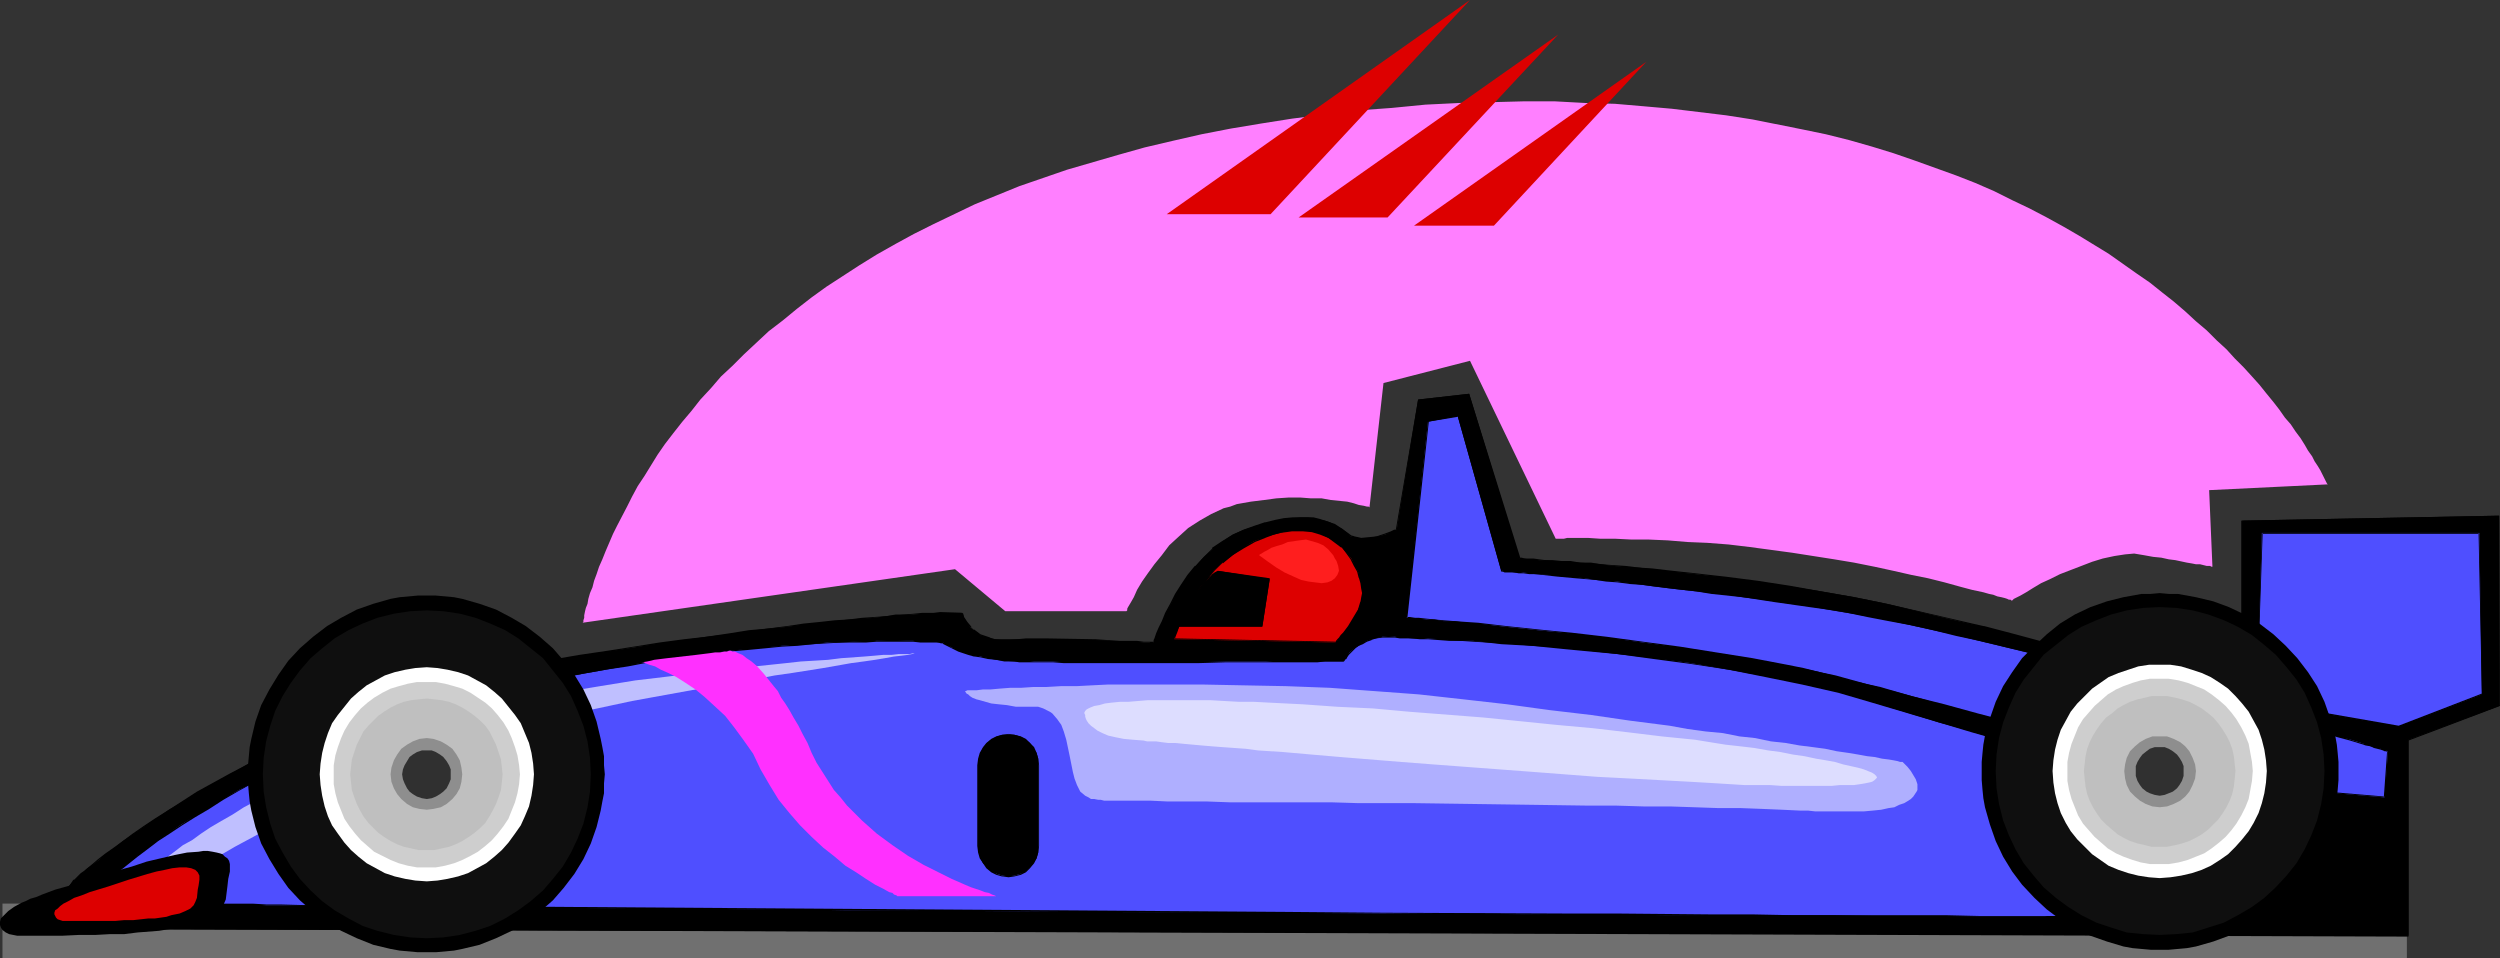 <?xml version="1.0" encoding="UTF-8" standalone="no"?>
<svg
   version="1.0"
   width="129.724mm"
   height="49.71mm"
   id="svg40"
   sodipodi:docname="Race Car 07.wmf"
   xmlns:inkscape="http://www.inkscape.org/namespaces/inkscape"
   xmlns:sodipodi="http://sodipodi.sourceforge.net/DTD/sodipodi-0.dtd"
   xmlns="http://www.w3.org/2000/svg"
   xmlns:svg="http://www.w3.org/2000/svg">
  <rect width="100%" height="100%" fill="#333333" stroke="none"/>
  <sodipodi:namedview
     id="namedview40"
     pagecolor="#ffffff"
     bordercolor="#000000"
     borderopacity="0.25"
     inkscape:showpageshadow="2"
     inkscape:pageopacity="0.0"
     inkscape:pagecheckerboard="0"
     inkscape:deskcolor="#d1d1d1"
     inkscape:document-units="mm" />
  <defs
     id="defs1">
    <pattern
       id="WMFhbasepattern"
       patternUnits="userSpaceOnUse"
       width="6"
       height="6"
       x="0"
       y="0" />
  </defs>
  <path
     style="fill:#707070;fill-opacity:1;fill-rule:evenodd;stroke:none"
     d="M 0.485,187.881 H 472.033 V 177.219 H 0.485 Z"
     id="path1" />
  <path
     style="fill:#000000;fill-opacity:1;fill-rule:evenodd;stroke:none"
     d="m 15.514,171.726 v 0 l 0.323,-0.323 0.646,-0.485 0.646,-0.646 0.97,-0.646 1.293,-0.969 1.293,-1.131 1.616,-1.131 1.778,-1.454 1.939,-1.292 2.101,-1.454 2.424,-1.615 2.586,-1.777 2.747,-1.615 2.909,-1.777 3.07,-1.777 3.232,-1.777 3.394,-1.939 3.717,-1.777 3.717,-1.777 4.04,-1.939 4.04,-1.777 4.363,-1.777 4.363,-1.615 4.686,-1.615 4.686,-1.615 4.848,-1.615 5.01,-1.292 5.171,-1.292 5.333,-1.292 5.494,-0.969 5.656,-0.969 5.494,-0.808 5.171,-0.808 5.01,-0.808 4.848,-0.646 4.363,-0.646 4.363,-0.485 4.04,-0.646 3.717,-0.485 3.717,-0.323 3.232,-0.485 3.232,-0.323 2.909,-0.323 2.747,-0.323 2.586,-0.162 2.424,-0.162 2.262,-0.323 1.939,-0.162 1.778,-0.162 h 1.778 l 1.616,-0.162 h 1.293 l 1.131,-0.162 h 1.131 4.202 v 0 l 0.162,0.323 0.162,0.162 0.162,0.485 0.485,0.808 0.808,1.131 0.646,0.485 0.646,0.485 0.646,0.485 0.808,0.323 0.97,0.323 1.131,0.162 1.293,0.162 h 1.293 l 1.616,-0.162 h 1.778 4.202 l 9.534,0.162 2.262,0.162 h 2.101 l 1.939,0.162 h 1.778 l 1.293,0.162 h 1.131 0.323 0.485 v 0 l 0.162,-0.162 v -0.323 l 0.162,-0.323 0.323,-0.808 0.485,-1.131 0.646,-1.454 0.646,-1.615 0.97,-1.777 0.97,-1.777 1.131,-1.939 1.293,-1.777 1.454,-1.939 1.616,-1.777 1.778,-1.615 1.939,-1.454 1.939,-1.292 2.262,-0.969 2.101,-0.646 2.101,-0.646 1.939,-0.485 1.616,-0.323 1.778,-0.162 1.454,-0.162 h 1.454 l 1.131,0.162 1.293,0.323 0.97,0.162 0.97,0.323 0.808,0.485 1.616,0.808 1.131,0.969 0.485,0.485 0.646,0.162 0.808,0.162 h 0.646 1.616 l 1.616,-0.323 1.454,-0.323 1.131,-0.485 0.485,-0.162 0.323,-0.162 h 0.162 l 0.162,-0.162 4.202,-25.525 10.019,-1.131 9.858,32.31 h 0.162 0.323 0.485 l 0.808,0.162 h 0.97 l 1.131,0.162 h 1.293 l 1.454,0.162 h 1.616 l 1.778,0.162 1.939,0.162 2.101,0.162 2.101,0.162 2.262,0.323 2.424,0.162 2.586,0.162 2.586,0.323 2.747,0.323 5.818,0.646 5.818,0.646 6.302,0.808 6.302,0.969 6.302,0.969 6.464,1.131 6.302,1.292 12.605,3.069 6.302,1.454 6.141,1.615 5.979,1.615 5.818,1.615 5.494,1.454 2.586,0.808 2.586,0.646 4.686,1.454 2.262,0.646 2.101,0.646 1.778,0.646 1.939,0.485 1.616,0.485 1.616,0.485 1.293,0.485 1.293,0.323 0.97,0.485 0.97,0.162 0.646,0.162 0.485,0.162 0.323,0.162 h 0.162 v 0 -35.379 l 50.419,-0.969 v 37.318 l -17.776,6.623 v 38.449 L 19.23,182.227 v 0 H 17.776 16.483 l -1.131,-0.323 -0.97,-0.323 -0.97,-0.485 -0.485,-0.646 -0.485,-0.646 -0.162,-0.808 -0.162,-0.808 v -0.969 l 0.162,-0.969 0.485,-0.808 0.323,-0.969 0.646,-0.969 0.808,-0.808 z"
     id="path2" />
  <path
     style="fill:#000000;fill-opacity:1;fill-rule:evenodd;stroke:none"
     d="m 15.514,171.888 0.162,-0.162 v 0 l 0.323,-0.162 0.485,-0.485 0.808,-0.646 0.97,-0.808 1.131,-0.969 1.454,-0.969 1.454,-1.131 1.939,-1.454 1.778,-1.292 2.262,-1.615 2.424,-1.454 2.424,-1.777 2.747,-1.615 2.909,-1.777 3.232,-1.777 3.232,-1.777 3.394,-1.939 3.555,-1.777 3.878,-1.939 3.878,-1.777 4.202,-1.777 4.202,-1.777 4.363,-1.777 4.686,-1.615 4.686,-1.454 4.848,-1.615 5.171,-1.454 h -0.162 l 5.171,-1.292 5.333,-1.131 5.494,-0.969 5.656,-0.969 5.494,-0.808 5.171,-0.969 5.01,-0.646 4.848,-0.646 4.363,-0.646 4.363,-0.485 4.04,-0.646 3.717,-0.485 3.717,-0.485 3.232,-0.323 3.232,-0.323 2.909,-0.323 2.747,-0.323 2.586,-0.162 2.424,-0.323 2.262,-0.162 1.939,-0.162 1.778,-0.162 1.778,-0.162 h 1.616 1.293 l 1.131,-0.162 h 1.131 4.202 v -0.162 0 0.323 l 0.323,0.646 0.485,0.969 0.97,0.969 0.485,0.485 v 0.162 l 0.646,0.485 0.646,0.323 0.97,0.485 0.97,0.323 v 0 l 1.131,0.162 1.293,0.162 h 1.293 l 1.616,-0.162 h 1.778 4.202 l 9.534,0.162 h 2.262 l 2.101,0.162 1.939,0.162 h 1.778 1.293 1.131 l 0.323,0.162 0.646,-0.162 v 0 0 l 0.162,-0.162 v -0.323 0.162 l 0.162,-0.323 0.323,-0.969 0.485,-1.131 0.646,-1.454 0.646,-1.615 0.808,-1.615 1.131,-1.939 1.131,-1.777 1.293,-1.939 1.454,-1.777 v 0 l 1.454,-1.777 1.778,-1.777 v 0.162 l 1.939,-1.454 2.101,-1.292 2.101,-0.969 2.262,-0.646 1.939,-0.646 v 0 l 1.939,-0.485 1.616,-0.323 1.778,-0.162 1.454,-0.162 h 1.454 l 1.131,0.162 1.293,0.323 0.97,0.162 v 0 l 0.808,0.323 0.97,0.485 1.454,0.808 1.131,0.969 0.646,0.323 0.646,0.323 0.808,0.162 h 0.646 1.616 l 1.616,-0.323 v 0 l 1.454,-0.485 1.131,-0.323 0.485,-0.162 0.323,-0.162 v 0 h 0.323 v -0.162 l 4.363,-25.686 -0.162,0.162 10.019,-1.131 h -0.162 l 9.858,32.148 0.323,0.162 h 0.323 0.485 l 0.808,0.162 h 0.97 1.131 l 1.293,0.162 h 1.454 l 1.616,0.162 1.778,0.162 1.939,0.162 2.101,0.162 2.101,0.162 2.262,0.162 2.424,0.323 2.586,0.162 2.586,0.323 2.747,0.323 5.818,0.485 5.818,0.808 6.302,0.808 6.302,0.969 6.302,0.969 6.464,1.131 6.302,1.292 12.605,2.908 6.302,1.615 v 0 l 6.141,1.615 5.979,1.615 5.818,1.615 5.333,1.454 2.747,0.808 2.424,0.646 4.848,1.454 2.101,0.646 2.101,0.646 1.939,0.485 1.939,0.646 1.616,0.485 1.454,0.485 1.454,0.485 1.293,0.323 0.97,0.323 0.808,0.323 0.808,0.162 0.485,0.162 v 0 l 0.323,0.162 v 0 h 0.323 v -35.541 l -0.162,0.162 50.419,-0.969 -0.162,-0.162 0.162,37.318 v -0.162 l -17.938,6.785 v 38.449 l 0.162,-0.162 -453.126,-1.292 v 0.162 -0.162 l -1.454,0.162 -1.293,-0.162 -1.131,-0.162 v 0 l -0.97,-0.485 -0.808,-0.485 v 0 l -0.646,-0.646 h 0.162 l -0.485,-0.646 -0.323,-0.808 v 0.162 -0.808 -0.969 l 0.162,-0.969 v 0.162 l 0.323,-0.969 0.485,-0.969 0.646,-0.808 0.808,-0.969 v 0 l 0.808,-0.808 -0.162,-0.162 -0.808,0.808 h -0.162 l -0.646,0.969 -0.646,0.808 -0.485,0.969 -0.323,0.969 -0.323,0.969 v 0.969 l 0.162,0.808 v 0 l 0.162,0.808 0.485,0.646 v 0 l 0.646,0.808 0.808,0.485 0.97,0.323 h 0.162 l 1.131,0.323 h 1.293 l 1.616,-0.162 v 0 h -0.162 l 453.126,1.454 v -38.61 0.162 l 17.938,-6.785 -0.162,-37.318 -50.581,0.969 v 35.379 l 0.162,-0.162 h -0.162 -0.323 0.162 l -0.485,-0.162 -0.808,-0.323 -0.808,-0.162 -1.131,-0.485 -1.131,-0.323 -1.454,-0.323 -1.454,-0.646 -1.778,-0.485 -1.778,-0.485 -1.939,-0.646 -2.101,-0.646 -2.262,-0.646 -4.686,-1.292 -2.586,-0.808 -2.586,-0.808 -5.494,-1.454 -5.656,-1.615 -5.979,-1.615 -6.141,-1.615 h -0.162 l -6.302,-1.454 -12.605,-2.908 -6.302,-1.292 -6.464,-1.131 -6.302,-1.131 -6.302,-0.969 -6.302,-0.808 -5.818,-0.646 -5.818,-0.646 -2.747,-0.323 -2.586,-0.162 -2.586,-0.323 -2.424,-0.162 -2.262,-0.162 -2.101,-0.323 h -2.101 l -1.939,-0.323 h -1.778 l -1.616,-0.162 h -1.454 l -1.293,-0.162 -1.131,-0.162 h -0.97 -0.808 l -0.485,-0.162 h -0.323 v 0 0 0 l -10.019,-32.148 -10.019,1.131 -4.363,25.525 v 0 0 0 h -0.162 -0.162 l -0.323,0.162 -0.323,0.162 -1.293,0.485 -1.454,0.485 h 0.162 l -1.616,0.162 -1.616,0.162 -0.646,-0.162 -0.808,-0.162 h 0.162 l -0.646,-0.162 -0.646,-0.485 -1.131,-0.808 -1.454,-0.969 -0.97,-0.323 -0.97,-0.323 v 0 l -0.97,-0.323 -1.293,-0.323 h -1.131 -1.454 -1.454 l -1.778,0.162 -1.616,0.323 -1.939,0.485 h -0.162 l -1.939,0.646 -2.262,0.808 -2.101,0.969 -2.101,1.292 -1.939,1.292 v 0.162 l -1.616,1.615 -1.616,1.777 h -0.162 l -1.454,1.777 -1.293,1.939 -1.131,1.777 -0.97,1.939 -0.97,1.777 -0.646,1.615 -0.646,1.292 -0.485,1.131 -0.323,0.969 -0.162,0.323 v 0 0.323 -0.162 0.323 0 -0.162 h -0.485 -0.323 -1.131 l -1.293,-0.162 h -1.778 -1.939 l -2.101,-0.162 -2.262,-0.162 -9.534,-0.162 h -4.202 l -1.778,0.162 h -1.616 -1.293 -1.293 l -1.131,-0.323 h 0.162 l -0.97,-0.323 -0.97,-0.323 -0.646,-0.485 -0.646,-0.485 v 0.162 l -0.646,-0.646 h 0.162 l -0.808,-0.969 -0.646,-0.969 -0.162,-0.646 -0.162,-0.162 v 0 0 l -4.363,-0.162 -1.131,0.162 h -1.131 -1.293 l -1.616,0.162 -1.778,0.162 h -1.778 l -1.939,0.323 -2.262,0.162 -2.424,0.162 -2.586,0.323 -2.747,0.162 -2.909,0.323 -3.232,0.323 -3.232,0.485 -3.717,0.485 -3.717,0.323 -4.04,0.646 -4.363,0.646 -4.363,0.485 -4.848,0.646 -5.01,0.808 -5.171,0.808 -5.494,0.808 -5.656,0.969 -5.494,0.969 -5.333,1.292 -5.171,1.292 v 0 l -5.171,1.292 -4.848,1.615 -4.686,1.615 -4.525,1.615 -4.525,1.615 -4.202,1.939 -4.202,1.777 -3.878,1.777 -3.717,1.777 -3.717,1.939 -3.394,1.777 -3.232,1.777 -3.232,1.777 -2.747,1.777 -2.747,1.777 -2.586,1.615 -2.424,1.615 -2.101,1.454 -1.939,1.454 -1.778,1.292 -1.616,1.131 -1.454,1.131 -1.131,0.969 -0.97,0.808 -0.808,0.646 -0.485,0.323 -0.323,0.323 v 0 l -0.162,0.162 z"
     id="path3" />
  <path
     style="fill:#4f4fff;fill-opacity:1;fill-rule:evenodd;stroke:none"
     d="m 18.261,176.734 -0.162,-0.162 v -0.323 l 0.323,-0.485 0.323,-0.485 0.646,-0.808 0.808,-0.808 0.97,-0.969 1.131,-0.969 1.454,-1.292 1.616,-1.292 1.616,-1.292 1.939,-1.454 1.939,-1.454 2.262,-1.615 2.424,-1.615 2.586,-1.615 2.747,-1.615 2.909,-1.777 3.07,-1.777 3.232,-1.615 3.394,-1.777 3.555,-1.777 3.555,-1.615 3.878,-1.777 3.878,-1.615 4.04,-1.454 4.363,-1.615 4.363,-1.454 4.525,-1.454 4.525,-1.292 4.848,-1.292 4.848,-1.131 5.01,-1.131 4.686,-0.969 4.686,-0.808 4.525,-0.808 4.363,-0.808 4.202,-0.808 4.202,-0.485 4.04,-0.646 3.878,-0.485 3.555,-0.485 3.717,-0.323 3.394,-0.323 3.232,-0.323 3.07,-0.162 3.07,-0.162 2.747,-0.323 h 2.747 l 2.424,-0.162 h 2.424 l 2.101,-0.162 h 2.101 1.939 1.616 1.454 l 1.454,0.162 h 1.131 0.97 0.808 l 0.646,0.162 h 0.485 0.323 0.162 l 0.162,0.162 0.162,0.162 0.323,0.162 0.323,0.162 0.646,0.323 0.646,0.323 0.808,0.323 0.808,0.323 1.131,0.323 1.131,0.323 1.131,0.162 1.454,0.323 1.616,0.323 1.616,0.162 1.939,0.162 h 0.97 1.454 1.454 3.717 l 2.101,0.162 h 26.341 l 5.494,-0.162 h 7.757 2.424 7.757 1.454 3.717 v -0.162 l 0.162,-0.162 0.162,-0.323 0.162,-0.323 0.323,-0.323 0.323,-0.485 1.131,-0.969 0.646,-0.323 0.646,-0.485 0.97,-0.485 0.808,-0.323 0.97,-0.162 1.293,-0.323 h 1.131 1.293 l 0.97,0.162 h 0.97 l 1.293,0.162 h 1.616 1.616 l 2.101,0.162 2.101,0.162 2.262,0.162 h 2.424 l 2.747,0.323 2.747,0.162 2.909,0.162 3.07,0.323 3.232,0.162 3.232,0.323 3.394,0.323 6.949,0.808 7.11,0.808 7.272,0.969 7.434,1.292 7.272,1.292 7.11,1.454 7.11,1.615 6.626,1.939 13.09,4.039 6.464,1.777 6.302,1.939 6.141,1.777 5.979,1.615 5.656,1.615 2.586,0.646 2.747,0.808 2.424,0.646 2.424,0.646 2.262,0.646 2.101,0.485 1.939,0.646 1.939,0.485 1.778,0.485 1.454,0.485 1.616,0.323 1.131,0.323 1.131,0.323 0.808,0.162 0.808,0.162 0.485,0.162 0.323,0.162 h 0.162 v 21.971 h -7.11 l -1.454,-0.162 h -13.574 -2.424 -10.504 -2.909 -12.443 l -6.787,-0.162 h -6.949 -7.434 l -7.757,-0.162 h -7.918 -8.08 -8.403 -8.726 l -8.726,-0.162 h -9.05 -9.05 l -9.373,-0.162 h -9.373 -9.534 l -19.23,-0.162 -38.784,-0.162 -19.392,-0.162 -19.069,-0.162 h -9.373 l -9.211,-0.162 h -9.211 l -8.888,-0.162 h -8.888 -8.565 l -8.403,-0.162 h -8.08 l -7.918,-0.162 H 88.718 81.285 l -6.949,-0.162 h -6.787 l -6.302,-0.162 h -5.979 -2.909 l -2.747,-0.162 H 46.864 44.278 41.854 l -2.262,-0.162 H 37.33 35.067 33.128 31.189 l -1.778,-0.162 H 27.795 26.179 24.725 23.432 l -1.131,-0.162 h -0.97 -0.97 -0.808 l -0.485,-0.162 h -0.485 z"
     id="path4" />
  <path
     style="fill:#000000;fill-opacity:1;fill-rule:evenodd;stroke:none"
     d="m 18.261,176.573 v 0.162 l -0.162,-0.162 h 0.162 v -0.323 0.162 l 0.162,-0.485 0.485,-0.646 0.646,-0.646 h -0.162 l 1.939,-1.939 1.131,-0.969 1.293,-1.131 v 0 l 1.616,-1.292 1.616,-1.292 1.939,-1.454 2.101,-1.615 2.262,-1.454 2.424,-1.615 2.586,-1.615 2.747,-1.615 2.747,-1.777 3.07,-1.777 3.232,-1.777 3.394,-1.615 3.555,-1.777 3.717,-1.615 3.717,-1.777 3.878,-1.615 4.202,-1.615 4.202,-1.454 4.363,-1.454 4.525,-1.454 4.686,-1.292 4.686,-1.292 v 0 l 4.848,-1.131 5.01,-1.131 4.686,-0.969 4.686,-0.969 4.525,-0.808 4.363,-0.646 4.202,-0.808 4.202,-0.485 4.04,-0.646 3.878,-0.485 3.555,-0.485 3.717,-0.323 3.394,-0.323 3.232,-0.323 3.07,-0.162 3.07,-0.323 2.747,-0.162 2.747,-0.162 h 4.848 l 2.101,-0.162 h 2.101 1.939 1.616 1.454 l 1.454,0.162 h 1.131 0.97 0.808 0.646 l 0.485,0.162 h 0.323 v -0.162 0.162 l 0.162,0.162 0.646,0.323 0.323,0.162 0.646,0.323 0.646,0.323 0.646,0.323 0.97,0.323 0.97,0.323 1.131,0.323 h 0.162 l 1.131,0.162 1.454,0.323 1.616,0.162 1.616,0.323 h 1.939 l 0.97,0.162 h 1.454 1.454 3.717 l 2.101,0.162 h 26.341 l 5.494,-0.162 h 7.757 2.424 7.757 l 1.454,-0.162 h 3.717 l 0.162,-0.162 v 0.162 -0.323 l 0.323,-0.162 0.162,-0.323 0.323,-0.485 0.323,-0.323 v 0 l 0.97,-0.969 v 0 l 0.646,-0.485 0.808,-0.323 0.808,-0.485 0.97,-0.323 h -0.162 l 0.97,-0.323 1.293,-0.162 h 1.131 1.293 l 0.97,0.162 h 0.97 1.293 l 1.616,0.162 h 1.616 l 2.101,0.162 2.101,0.162 h 2.262 l 2.424,0.162 2.747,0.162 2.747,0.323 2.909,0.162 3.07,0.162 3.232,0.323 3.232,0.323 3.394,0.323 6.949,0.646 7.11,0.969 7.272,0.969 7.434,1.131 7.272,1.454 7.11,1.454 7.11,1.615 v 0 l 6.626,1.939 13.09,3.877 6.464,1.939 12.443,3.554 5.979,1.777 5.494,1.615 2.747,0.646 2.586,0.808 h 0.162 l 2.424,0.646 v 0 l 2.262,0.646 h 0.162 l 2.262,0.646 h -0.162 l 2.262,0.485 1.939,0.646 1.939,0.485 1.778,0.485 1.454,0.323 1.454,0.485 1.293,0.323 v 0 l 1.131,0.162 h -0.162 l 0.97,0.323 0.646,0.162 h 0.162 l 0.485,0.162 h -0.162 l 0.485,0.162 h 0.162 l -0.162,-0.162 v 21.971 l 0.162,-0.162 h -7.11 -1.454 -13.574 l -2.424,-0.162 h -10.504 -2.909 -12.443 l -6.787,-0.162 h -6.949 -15.19 -7.918 l -8.08,-0.162 h -8.403 l -17.453,-0.162 h -9.05 l -37.33,-0.162 -19.23,-0.162 -139.784,-0.969 -44.763,-0.323 h -6.302 l -5.979,-0.162 h -2.909 l -2.747,-0.162 H 46.864 44.278 41.854 39.592 l -2.262,-0.162 H 35.067 33.128 31.189 29.411 27.795 l -1.616,-0.162 h -1.454 -1.293 l -1.131,-0.162 h -0.97 -0.97 -0.808 -0.485 -0.485 l -0.323,-0.162 -0.162,0.323 h 0.485 0.485 l 0.485,0.162 h 0.808 0.97 0.97 1.131 l 1.293,0.162 h 1.454 1.616 1.616 1.778 1.939 l 1.939,0.162 h 2.262 2.262 l 2.262,0.162 h 2.424 2.586 2.747 2.747 2.909 l 5.979,0.162 6.302,0.162 44.763,0.323 139.784,0.969 h 19.23 l 37.33,0.323 h 9.05 l 17.453,0.162 h 8.403 8.08 7.918 l 15.19,0.162 h 6.949 6.787 12.443 l 2.909,0.162 h 10.504 2.424 13.574 l 1.454,0.162 7.11,-0.162 v -21.971 l -0.162,-0.162 v 0 l -0.323,-0.162 v 0 h -0.485 v 0 l -0.646,-0.323 -0.97,-0.162 v 0 l -1.131,-0.323 v 0 l -1.131,-0.323 -1.454,-0.323 -1.616,-0.485 -1.616,-0.485 -1.939,-0.485 -2.101,-0.485 -2.101,-0.646 v 0 l -2.262,-0.646 v 0 l -2.424,-0.646 v 0 l -2.424,-0.646 v 0 l -2.586,-0.808 -2.747,-0.646 -5.656,-1.615 -5.818,-1.615 -12.605,-3.716 -6.464,-1.777 -12.928,-4.039 -6.787,-1.939 v 0 l -7.11,-1.615 -7.11,-1.454 -7.272,-1.292 -7.434,-1.131 -7.272,-1.131 -7.11,-0.808 -6.949,-0.808 -3.394,-0.323 -3.232,-0.323 -3.232,-0.162 -3.07,-0.323 -2.909,-0.162 -2.747,-0.162 -2.747,-0.162 -2.424,-0.162 -2.262,-0.162 -2.101,-0.162 h -2.101 l -1.616,-0.162 h -1.616 l -1.293,-0.162 h -0.97 -0.97 l -1.293,-0.162 -1.131,0.162 -1.293,0.162 -0.97,0.162 v 0 l -0.97,0.485 -0.808,0.323 -0.808,0.485 -0.646,0.485 v 0 l -0.97,0.969 v 0 l -0.485,0.485 -0.323,0.323 -0.162,0.323 -0.162,0.323 -0.162,0.162 v 0.162 l 0.162,-0.162 h -3.717 -1.454 -7.757 l -2.424,0.162 h -7.757 -5.494 -26.341 -2.101 -3.717 l -1.454,-0.162 h -1.454 -0.97 l -1.939,-0.162 -1.616,-0.162 -1.616,-0.323 -1.454,-0.162 -1.131,-0.323 v 0 l -1.131,-0.323 -0.97,-0.323 -0.97,-0.323 -0.808,-0.323 -0.646,-0.162 -0.485,-0.323 -0.323,-0.323 -0.646,-0.323 h -0.162 v 0 -0.162 h -0.485 -0.485 l -0.646,-0.162 h -0.808 -0.97 -1.131 -1.454 -1.454 l -1.616,-0.162 h -1.939 l -2.101,0.162 h -2.101 l -4.848,0.162 -2.747,0.162 -2.747,0.162 -3.07,0.162 -3.07,0.323 -3.232,0.162 -3.394,0.323 -3.717,0.485 -3.555,0.323 -3.878,0.485 -4.04,0.646 -4.202,0.646 -4.202,0.646 -4.363,0.808 -4.525,0.808 -4.686,0.808 -4.686,0.969 -5.01,1.131 -4.848,1.131 h -0.162 l -4.686,1.292 -4.686,1.292 -4.525,1.454 -4.202,1.454 -4.363,1.615 -4.04,1.615 -3.878,1.615 -3.878,1.615 -3.717,1.615 -3.555,1.777 -3.394,1.777 -3.07,1.777 -3.07,1.615 -2.909,1.777 -2.747,1.615 -2.586,1.777 -2.424,1.454 -2.262,1.615 -2.101,1.454 -1.778,1.454 -1.778,1.292 -1.616,1.292 v 0.162 l -1.293,1.131 -1.131,1.131 -1.939,1.777 v 0 l -0.646,0.646 -0.323,0.646 -0.323,0.485 v 0.485 l 0.162,0.162 z"
     id="path5" />
  <path
     style="fill:#4f4fff;fill-opacity:1;fill-rule:evenodd;stroke:none"
     d="m 280.052,82.713 -4.202,38.449 h 0.162 0.485 0.808 l 0.97,0.162 1.454,0.162 h 1.616 l 1.778,0.323 h 2.101 l 2.262,0.323 2.424,0.162 2.747,0.323 2.747,0.323 3.07,0.323 3.07,0.323 3.232,0.323 3.394,0.323 6.949,0.808 7.11,0.969 7.272,0.969 7.11,1.131 7.11,1.131 6.787,1.292 3.232,0.646 3.232,0.646 3.07,0.808 2.909,0.808 2.909,0.646 2.909,0.808 6.141,1.615 6.302,1.777 6.626,1.777 12.928,3.393 6.302,1.777 6.141,1.615 2.909,0.646 2.747,0.808 2.747,0.808 2.586,0.485 2.424,0.808 2.262,0.485 2.262,0.646 1.939,0.485 1.778,0.485 1.616,0.485 1.293,0.323 1.131,0.323 0.97,0.162 0.485,0.162 0.485,0.162 h 0.162 l 26.664,2.262 0.646,-9.047 h -0.162 v -0.162 h -0.323 l -0.485,-0.162 -0.485,-0.162 -0.485,-0.162 -0.808,-0.162 -0.646,-0.162 -0.808,-0.323 -0.97,-0.323 -2.101,-0.646 -2.586,-0.646 -2.747,-0.808 -3.07,-0.808 -3.232,-0.969 -3.555,-1.131 -3.717,-0.969 -3.878,-1.131 -4.202,-1.131 -4.202,-1.131 -4.525,-1.131 -9.05,-2.585 -9.373,-2.423 -9.373,-2.262 -9.373,-2.262 -4.525,-1.131 -4.525,-0.969 -4.363,-0.969 -4.363,-0.969 -4.202,-0.808 -3.878,-0.646 -3.878,-0.646 -3.555,-0.646 -6.787,-0.969 -6.302,-0.808 -3.07,-0.485 -3.07,-0.323 -2.909,-0.323 -2.909,-0.323 -2.747,-0.323 -2.586,-0.323 -2.424,-0.323 -2.424,-0.323 -2.424,-0.323 -2.262,-0.162 -2.101,-0.162 -1.939,-0.323 -1.939,-0.162 -1.778,-0.162 -1.778,-0.162 -1.454,-0.162 -1.454,-0.162 h -1.454 l -1.131,-0.162 -1.131,-0.162 h -0.97 -0.808 l -0.808,-0.162 h -0.646 -0.485 l -0.323,-0.162 h -0.323 l -8.565,-30.371 z"
     id="path6" />
  <path
     style="fill:#000000;fill-opacity:1;fill-rule:evenodd;stroke:none"
     d="m 280.052,82.551 -4.363,38.61 h 0.323 l 0.485,0.162 h 0.808 l 0.97,0.162 h 1.454 l 1.616,0.162 1.778,0.162 2.101,0.162 2.262,0.323 2.424,0.162 2.747,0.162 2.747,0.323 3.07,0.323 3.07,0.323 3.232,0.323 3.394,0.485 6.949,0.808 7.11,0.808 7.272,1.131 7.11,1.131 7.11,1.131 6.787,1.292 3.232,0.646 3.232,0.646 3.07,0.808 h -0.162 l 5.818,1.454 2.909,0.808 6.141,1.615 6.464,1.777 6.464,1.777 13.09,3.393 6.302,1.777 5.979,1.454 3.07,0.808 2.747,0.808 2.747,0.646 v 0 l 2.586,0.646 v 0 l 2.424,0.808 v 0 l 2.262,0.485 v 0 l 2.101,0.646 1.939,0.485 h 0.162 l 1.778,0.485 h -0.162 l 1.616,0.323 h 0.162 l 1.293,0.323 h -0.162 l 1.293,0.323 0.808,0.323 0.646,0.162 v 0 l 0.485,0.162 v 0 h 0.162 l 26.826,2.1 0.485,-9.208 h -0.162 0.162 -0.162 l -0.323,-0.162 v 0 l -0.323,-0.162 h -0.485 l -0.646,-0.323 -0.646,-0.162 -0.646,-0.162 -0.97,-0.323 -0.97,-0.162 -2.101,-0.646 -2.424,-0.808 -2.909,-0.808 -2.909,-0.808 -3.394,-0.969 -3.394,-0.969 -3.878,-1.131 -3.878,-1.131 -4.04,-1.131 -4.363,-1.131 -4.363,-1.131 -9.05,-2.585 -9.373,-2.423 h -0.162 l -9.373,-2.262 -9.373,-2.262 -4.525,-1.131 -4.525,-0.969 -4.363,-0.969 -4.363,-0.969 -4.202,-0.808 -3.878,-0.646 -3.878,-0.646 -3.555,-0.646 -6.787,-0.969 -6.302,-0.808 -3.07,-0.485 -3.07,-0.323 -2.909,-0.323 -2.909,-0.323 -2.747,-0.323 -2.586,-0.323 -2.424,-0.323 -2.424,-0.323 -2.424,-0.162 -2.262,-0.323 -2.101,-0.162 -1.939,-0.162 -1.939,-0.323 -1.778,-0.162 -1.778,-0.162 -1.454,-0.162 h -1.454 l -1.454,-0.162 -1.131,-0.162 h -1.131 l -0.97,-0.162 h -0.808 l -0.808,-0.162 h -0.646 -0.485 -0.323 -0.323 0.162 l -8.565,-30.533 -5.979,1.131 v 0.162 l 5.818,-0.969 v -0.162 l 8.565,30.533 h 0.323 l 0.323,0.162 h 0.485 0.646 0.808 l 0.808,0.162 h 0.97 l 1.131,0.162 h 1.131 l 1.454,0.162 1.454,0.162 1.454,0.162 1.778,0.162 1.778,0.162 1.939,0.162 1.939,0.162 2.101,0.323 2.262,0.162 2.424,0.323 2.424,0.162 2.424,0.323 2.586,0.323 2.747,0.323 2.909,0.323 2.909,0.485 3.07,0.323 3.07,0.323 6.302,0.969 6.787,0.969 3.555,0.485 3.878,0.646 3.878,0.808 4.202,0.808 4.363,0.808 4.363,0.969 4.525,1.131 4.525,0.969 9.373,2.262 9.373,2.423 v 0 l 9.373,2.423 9.05,2.423 4.363,1.292 4.363,1.131 4.04,1.131 3.878,1.131 3.878,0.969 3.555,1.131 3.232,0.969 3.07,0.808 2.747,0.808 2.424,0.646 2.101,0.646 0.97,0.323 0.97,0.162 0.646,0.323 0.646,0.162 0.646,0.162 0.485,0.162 0.323,0.162 h 0.162 0.323 -0.162 l 0.162,0.162 h 0.162 l -0.162,-0.162 -0.646,9.047 0.162,-0.162 -26.664,-2.262 v 0 0 h -0.646 0.162 l -0.646,-0.323 -0.97,-0.162 -1.131,-0.323 v 0 l -1.293,-0.323 v 0 l -1.616,-0.485 v 0 l -1.778,-0.485 v 0 l -1.939,-0.485 -2.101,-0.485 h -0.162 l -2.262,-0.646 v 0 l -2.424,-0.646 v 0 l -2.586,-0.646 v 0 l -2.586,-0.808 -2.909,-0.646 -2.909,-0.808 -5.979,-1.615 -6.464,-1.777 -12.928,-3.393 -6.464,-1.777 -6.464,-1.615 -6.141,-1.777 -2.909,-0.646 -5.818,-1.615 v 0 l -3.07,-0.646 -3.232,-0.808 -3.232,-0.646 -6.787,-1.292 -7.11,-1.131 -7.11,-1.131 -7.272,-0.969 -7.11,-0.969 -6.949,-0.808 -3.394,-0.323 -3.232,-0.323 -3.07,-0.323 -3.07,-0.323 -2.747,-0.323 -2.747,-0.323 -2.424,-0.162 -2.262,-0.162 -2.101,-0.162 -1.778,-0.162 -1.616,-0.162 -1.454,-0.162 h -0.97 l -0.808,-0.162 h -0.485 -0.162 l 0.162,0.162 4.202,-38.449 h -0.162 z"
     id="path7" />
  <path
     style="fill:#4f4fff;fill-opacity:1;fill-rule:evenodd;stroke:none"
     d="m 443.591,104.522 -0.97,33.117 27.795,4.846 16.322,-6.3 -0.485,-31.664 z"
     id="path8" />
  <path
     style="fill:#000000;fill-opacity:1;fill-rule:evenodd;stroke:none"
     d="m 443.591,104.522 -1.131,33.117 27.957,5.008 16.483,-6.462 -0.646,-31.664 H 443.591 v 0.162 h 42.662 l -0.162,-0.162 0.646,31.664 v -0.162 l -16.322,6.3 v 0 l -27.795,-4.846 v 0.162 l 1.131,-33.117 -0.162,0.162 z"
     id="path9" />
  <path
     style="fill:#dd0000;fill-opacity:1;fill-rule:evenodd;stroke:none"
     d="m 230.28,125.362 v 0 -0.162 l 0.162,-0.485 0.323,-0.808 0.485,-0.969 0.485,-1.292 0.646,-1.454 0.808,-1.454 0.97,-1.615 1.131,-1.777 1.293,-1.615 1.454,-1.777 1.778,-1.615 1.939,-1.454 1.939,-1.454 2.262,-1.292 2.586,-0.969 1.293,-0.323 1.131,-0.323 1.293,-0.323 1.131,-0.162 h 0.97 1.131 l 1.778,0.162 1.778,0.485 1.454,0.808 1.454,0.808 1.131,0.969 0.97,1.131 0.97,1.131 0.646,1.292 0.646,1.292 0.323,1.131 0.323,1.131 0.162,1.131 v 0.808 0.808 l -0.162,0.969 -0.646,1.615 -0.808,1.615 -0.97,1.454 -0.97,1.292 -0.485,0.485 -0.323,0.646 -0.323,0.323 -0.323,0.162 -0.162,0.323 v 0 0 z"
     id="path10" />
  <path
     style="fill:#000000;fill-opacity:1;fill-rule:evenodd;stroke:none"
     d="m 230.28,125.2 0.162,0.162 v 0 0 -0.162 l 0.162,-0.485 v 0 l 0.323,-0.808 0.323,-0.969 0.646,-1.131 0.646,-1.454 0.808,-1.615 0.97,-1.615 1.131,-1.777 1.293,-1.615 1.454,-1.777 v 0 l 1.616,-1.615 v 0.162 l 1.939,-1.615 2.101,-1.292 2.262,-1.292 2.424,-0.969 1.293,-0.485 1.293,-0.323 h -0.162 l 1.293,-0.162 1.131,-0.162 h 0.97 1.131 l 1.778,0.162 v 0 l 1.616,0.485 1.616,0.646 1.293,0.969 1.293,0.969 v -0.162 l 0.97,1.292 v 0 l 0.808,1.131 0.646,1.292 0.646,1.131 0.323,1.292 v -0.162 l 0.323,1.131 0.162,1.131 0.162,0.808 -0.162,0.808 -0.162,0.969 v -0.162 l -0.485,1.615 -0.97,1.615 -0.97,1.615 -0.97,1.292 -0.485,0.485 -0.323,0.485 -0.323,0.323 v 0 l -0.485,0.646 h 0.162 v -0.162 l -31.674,-0.646 v 0.162 l 31.674,0.646 h -0.162 v 0.323 l 0.646,-0.808 h 0.162 l 0.323,-0.323 0.323,-0.485 0.485,-0.485 0.97,-1.292 0.97,-1.615 0.808,-1.615 0.646,-1.615 v 0 l 0.162,-0.969 v -0.808 -0.808 l -0.162,-1.131 -0.323,-1.131 v 0 l -0.485,-1.292 -0.485,-1.131 -0.808,-1.292 -0.808,-1.131 v 0 l -0.97,-1.131 v -0.162 l -1.293,-0.969 -1.293,-0.808 -1.616,-0.808 -1.778,-0.485 -1.778,-0.162 h -1.131 -0.97 l -1.131,0.162 -1.293,0.323 v 0 l -1.293,0.323 -1.293,0.323 -2.424,1.131 -2.262,1.131 -2.101,1.454 -1.778,1.454 v 0.162 l -1.778,1.615 v 0 l -1.616,1.615 -1.131,1.777 -1.293,1.615 -0.97,1.615 -0.808,1.615 -0.646,1.454 -0.485,1.131 -0.485,1.131 -0.323,0.646 v 0.162 0.485 0 l -0.162,0.162 h 0.162 z"
     id="path11" />
  <path
     style="fill:#afafff;fill-opacity:1;fill-rule:evenodd;stroke:none"
     d="m 189.233,135.539 h 0.162 l 0.323,-0.162 h 0.808 0.97 l 1.293,-0.162 h 1.454 l 1.778,-0.162 2.101,-0.162 h 2.101 l 2.424,-0.162 h 2.586 l 2.747,-0.162 h 3.07 l 3.07,-0.162 3.232,-0.162 h 3.555 3.555 11.312 l 8.08,0.162 8.403,0.162 8.565,0.323 8.726,0.646 8.726,0.646 8.726,0.969 8.565,0.969 8.242,1.131 8.242,0.969 7.757,1.131 7.595,0.969 3.555,0.646 3.555,0.485 3.394,0.323 3.232,0.646 3.07,0.323 3.07,0.646 2.909,0.323 2.747,0.485 2.586,0.323 2.424,0.323 2.262,0.485 2.262,0.323 1.939,0.323 1.778,0.323 1.454,0.162 1.454,0.323 1.293,0.162 0.97,0.162 0.808,0.162 0.485,0.162 h 0.323 0.162 l 0.162,0.162 0.323,0.323 0.485,0.485 0.646,0.808 0.485,0.808 0.485,0.808 0.323,0.969 v 1.131 l -0.162,0.323 -0.323,0.485 -0.323,0.485 -0.485,0.485 -0.485,0.323 -0.808,0.485 -0.97,0.323 -0.97,0.485 -1.131,0.162 -1.454,0.323 -1.616,0.162 -1.778,0.162 h -2.101 -4.686 -2.747 l -1.454,-0.162 h -1.616 l -3.394,-0.162 -3.878,-0.162 -4.202,-0.162 h -4.363 l -4.686,-0.162 -4.848,-0.162 h -5.171 l -5.333,-0.162 h -5.494 l -11.15,-0.162 -22.947,-0.323 H 266.317 l -5.333,-0.162 h -5.333 -5.01 -5.01 -4.525 l -4.363,-0.162 h -4.04 -3.717 l -3.394,-0.162 h -2.909 -1.293 -2.262 -0.97 -1.616 l -0.646,-0.162 h -0.485 l -0.808,-0.162 h -0.646 l -0.485,-0.323 -0.646,-0.323 -0.97,-0.808 -0.646,-1.292 -0.485,-1.292 -0.323,-1.292 -0.646,-3.231 -0.646,-3.069 -0.485,-1.615 -0.485,-1.292 -0.808,-1.131 -0.97,-1.131 -0.485,-0.323 -0.646,-0.323 -0.646,-0.323 -0.97,-0.323 h -2.262 -2.101 l -1.778,-0.323 -1.616,-0.162 -1.454,-0.162 -1.131,-0.323 -1.131,-0.323 -0.646,-0.162 -0.808,-0.323 -0.485,-0.323 -0.323,-0.323 -0.323,-0.162 z"
     id="path12" />
  <path
     style="fill:#000000;fill-opacity:1;fill-rule:evenodd;stroke:none"
     d="m 197.798,144.101 h 1.131 l 1.131,0.323 1.131,0.646 0.808,0.646 0.646,0.969 0.646,0.969 0.323,1.131 v 1.292 15.832 1.292 l -0.323,1.131 -0.646,0.969 -0.646,0.808 -0.808,0.808 -1.131,0.485 -1.131,0.323 -1.131,0.162 -1.131,-0.162 -1.131,-0.323 -1.131,-0.485 -0.808,-0.808 -0.808,-0.808 -0.485,-0.969 -0.323,-1.131 -0.162,-1.292 v -15.832 l 0.162,-1.292 0.323,-1.131 0.485,-0.969 0.808,-0.969 0.808,-0.646 1.131,-0.646 1.131,-0.323 z"
     id="path13" />
  <path
     style="fill:#000000;fill-opacity:1;fill-rule:evenodd;stroke:none"
     d="m 197.798,144.101 1.131,0.162 v 0 l 1.131,0.323 0.97,0.646 0.808,0.646 v 0 l 0.646,0.808 0.646,1.131 0.323,1.131 v -0.162 l 0.162,1.292 v 15.832 l -0.162,1.292 v -0.162 l -0.323,1.131 -0.646,0.969 -0.646,0.969 v 0 l -0.808,0.808 v -0.162 l -0.97,0.646 -1.131,0.323 v 0 h -1.131 -1.131 v 0 l -1.131,-0.323 -0.97,-0.646 -0.97,-0.808 0.162,0.162 -0.808,-0.969 -0.485,-0.969 -0.323,-1.131 v 0.162 l -0.162,-1.292 v -15.832 l 0.162,-1.292 v 0.162 l 0.323,-1.131 0.485,-1.131 0.808,-0.808 h -0.162 l 0.97,-0.646 0.97,-0.646 1.131,-0.323 v 0 l 1.131,-0.162 v -0.162 l -1.131,0.162 h -0.162 l -1.131,0.323 -0.97,0.485 -0.97,0.808 -0.646,0.808 -0.646,1.131 -0.323,1.131 v 0 l -0.162,1.292 v 15.832 l 0.162,1.292 v 0 l 0.323,1.131 0.646,0.969 0.646,0.969 0.97,0.808 0.97,0.485 1.131,0.323 h 0.162 l 1.131,0.162 1.131,-0.162 1.293,-0.323 0.97,-0.485 0.808,-0.808 v 0 l 0.808,-0.969 0.485,-0.969 0.323,-1.131 v 0 l 0.162,-1.292 v -15.832 l -0.162,-1.292 v 0 l -0.323,-1.131 -0.485,-1.131 -0.808,-0.808 -0.808,-0.808 -0.97,-0.485 -1.293,-0.323 -1.131,-0.162 z"
     id="path14" />
  <path
     style="fill:#000000;fill-opacity:1;fill-rule:evenodd;stroke:none"
     d="m 238.845,111.953 10.181,1.615 -1.454,9.208 h -17.291 v -0.162 l 0.323,-0.323 0.162,-0.323 0.485,-0.646 0.323,-0.808 0.646,-0.808 1.131,-1.777 1.454,-1.777 1.293,-1.777 0.808,-0.808 0.646,-0.646 0.646,-0.485 z"
     id="path15" />
  <path
     style="fill:#000000;fill-opacity:1;fill-rule:evenodd;stroke:none"
     d="m 238.845,112.115 v 0 l 10.181,1.615 -0.162,-0.162 -1.454,9.208 0.162,-0.162 h -17.291 l 0.162,0.162 v -0.162 l 0.162,-0.162 0.323,-0.485 0.323,-0.646 0.485,-0.646 0.485,-0.808 1.293,-1.777 1.454,-1.939 1.293,-1.777 v 0 l 0.646,-0.808 0.808,-0.646 v 0.162 l 0.646,-0.485 0.485,-0.485 v -0.162 l -0.646,0.323 -0.646,0.485 v 0.162 l -0.808,0.485 -0.646,0.808 v 0 l -1.454,1.777 -1.454,1.939 -1.131,1.777 -0.485,0.808 -0.485,0.646 -0.485,0.646 -0.162,0.485 -0.162,0.323 -0.162,0.323 h 17.453 l 1.454,-9.531 -10.181,-1.454 z"
     id="path16" />
  <path
     style="fill:#bfbfff;fill-opacity:1;fill-rule:evenodd;stroke:none"
     d="m 29.411,172.373 -0.162,-0.323 0.162,-0.485 0.323,-0.485 0.646,-0.646 0.646,-0.808 0.97,-0.808 1.131,-0.969 1.293,-0.969 1.454,-1.131 1.778,-0.969 1.778,-1.292 1.939,-1.292 1.939,-1.131 2.262,-1.292 2.262,-1.454 2.424,-1.292 2.586,-1.292 2.586,-1.454 5.494,-2.746 5.818,-2.585 5.979,-2.585 6.141,-2.423 6.302,-2.262 6.302,-1.777 3.07,-0.969 3.232,-0.646 6.302,-1.454 6.787,-1.131 6.787,-1.131 6.949,-1.131 6.787,-0.808 6.949,-0.808 6.626,-0.808 6.141,-0.646 3.07,-0.323 2.909,-0.323 2.747,-0.162 2.586,-0.162 2.586,-0.323 2.262,-0.162 2.262,-0.162 1.939,-0.162 1.778,-0.162 h 1.616 l 1.454,-0.162 h 1.131 0.97 l 0.646,-0.162 h 0.646 -0.323 l -0.485,0.162 -0.808,0.162 -1.293,0.162 -1.454,0.162 -1.778,0.323 -1.939,0.323 -2.262,0.323 -2.424,0.323 -2.747,0.485 -2.747,0.485 -3.07,0.485 -3.07,0.485 -3.394,0.485 -6.626,1.292 -7.11,1.131 -7.11,1.292 -7.11,1.292 -6.787,1.454 -3.232,0.646 -3.232,0.646 -3.07,0.646 -2.909,0.646 -2.747,0.646 -2.424,0.646 -2.424,0.646 -1.939,0.646 -6.626,1.939 -6.464,2.262 -5.979,2.585 -5.818,2.423 -5.494,2.746 -5.333,2.585 -2.424,1.454 -2.424,1.292 -2.262,1.131 -2.101,1.292 -2.101,1.131 -2.101,1.131 -1.939,1.131 -1.778,0.969 -1.616,0.969 -1.616,0.808 -1.616,0.808 -1.293,0.646 -1.293,0.485 -1.131,0.485 -0.97,0.323 -0.97,0.323 h -0.808 -0.646 l -0.646,-0.323 z"
     id="path17" />
  <path
     style="fill:#000000;fill-opacity:1;fill-rule:evenodd;stroke:none"
     d="m 83.709,116.8 h 1.778 l 1.778,0.162 1.778,0.162 1.616,0.323 3.394,0.969 3.232,1.131 3.07,1.615 2.747,1.615 2.747,2.1 2.586,2.262 2.101,2.423 2.101,2.746 1.778,2.908 1.454,3.069 1.131,3.231 0.808,3.393 0.323,1.615 0.323,1.777 v 1.777 l 0.162,1.777 -0.162,1.777 v 1.939 l -0.323,1.615 -0.323,1.777 -0.808,3.231 -1.131,3.231 -1.454,3.069 -1.778,2.908 -2.101,2.746 -2.101,2.423 -2.586,2.262 -2.747,2.1 -2.747,1.615 -3.07,1.454 -3.232,1.292 -3.394,0.808 -1.616,0.323 -1.778,0.162 -1.778,0.162 h -1.778 -1.778 l -1.778,-0.162 -1.778,-0.162 -1.778,-0.323 -3.394,-0.808 -3.232,-1.292 -3.07,-1.454 -2.747,-1.615 -2.747,-2.1 -2.586,-2.262 -2.262,-2.423 -1.939,-2.746 -1.778,-2.908 -1.616,-3.069 -1.131,-3.231 -0.808,-3.231 -0.323,-1.777 -0.162,-1.615 -0.162,-1.939 -0.162,-1.777 0.162,-1.777 0.162,-1.777 0.162,-1.777 0.323,-1.615 0.808,-3.393 1.131,-3.231 1.616,-3.069 1.778,-2.908 1.939,-2.746 2.262,-2.423 2.586,-2.262 2.747,-2.1 2.747,-1.615 3.07,-1.615 3.232,-1.131 3.394,-0.969 1.778,-0.323 1.778,-0.162 1.778,-0.162 z"
     id="path18" />
  <path
     style="fill:#0f0f0f;fill-opacity:1;fill-rule:evenodd;stroke:none"
     d="m 83.709,119.708 3.232,0.162 3.232,0.485 3.07,0.808 2.909,1.131 2.909,1.292 2.586,1.615 2.424,1.939 2.424,1.939 1.939,2.423 1.939,2.423 1.616,2.585 1.293,2.908 1.131,2.908 0.808,3.069 0.485,3.231 0.162,3.231 -0.162,3.393 -0.485,3.069 -0.808,3.231 -1.131,2.908 -1.293,2.746 -1.616,2.746 -1.939,2.423 -1.939,2.262 -2.424,2.1 -2.424,1.777 -2.586,1.615 -2.909,1.454 -2.909,0.969 -3.07,0.808 -3.232,0.485 -3.232,0.162 -3.232,-0.162 -3.232,-0.485 -3.232,-0.808 -2.909,-0.969 -2.747,-1.454 -2.747,-1.615 -2.424,-1.777 -2.262,-2.1 -2.101,-2.262 -1.778,-2.423 -1.616,-2.746 -1.454,-2.746 -0.97,-2.908 -0.808,-3.231 -0.485,-3.069 -0.162,-3.393 0.162,-3.231 0.485,-3.231 0.808,-3.069 0.97,-2.908 1.454,-2.908 1.616,-2.585 1.778,-2.423 2.101,-2.423 2.262,-1.939 2.424,-1.939 2.747,-1.615 2.747,-1.292 2.909,-1.131 3.232,-0.808 3.232,-0.485 z"
     id="path19" />
  <path
     style="fill:#ffffff;fill-opacity:1;fill-rule:evenodd;stroke:none"
     d="m 83.709,130.854 2.101,0.162 1.939,0.323 2.101,0.485 1.939,0.646 1.778,0.969 1.778,0.969 1.616,1.292 1.454,1.292 1.293,1.615 1.293,1.615 1.131,1.615 0.808,1.939 0.808,1.939 0.485,1.939 0.323,2.1 0.162,2.1 -0.162,2.1 -0.323,2.1 -0.485,2.1 -0.808,1.939 -0.808,1.777 -1.131,1.615 -1.293,1.777 -1.293,1.454 -1.454,1.292 -1.616,1.292 -1.778,0.969 -1.778,0.969 -1.939,0.646 -2.101,0.485 -1.939,0.323 -2.101,0.162 -2.262,-0.162 -1.939,-0.323 -2.101,-0.485 -1.939,-0.646 -1.778,-0.969 -1.778,-0.969 -1.616,-1.292 -1.454,-1.292 -1.293,-1.454 -1.293,-1.777 -1.131,-1.615 -0.808,-1.777 -0.646,-1.939 -0.485,-2.1 -0.323,-2.1 -0.162,-2.1 0.162,-2.1 0.323,-2.1 0.485,-1.939 0.646,-1.939 0.808,-1.939 1.131,-1.615 1.293,-1.615 1.293,-1.615 1.454,-1.292 1.616,-1.292 1.778,-0.969 1.778,-0.969 1.939,-0.646 2.101,-0.485 1.939,-0.323 z"
     id="path20" />
  <path
     style="fill:#cecece;fill-opacity:1;fill-rule:evenodd;stroke:none"
     d="m 83.709,133.762 h 1.778 l 1.778,0.323 1.778,0.485 1.616,0.485 1.616,0.808 1.454,0.969 1.454,0.969 1.293,1.131 1.131,1.292 1.131,1.454 0.97,1.615 0.646,1.454 0.646,1.777 0.485,1.615 0.323,1.939 0.162,1.777 -0.162,1.939 -0.323,1.777 -0.485,1.777 -0.646,1.615 -0.646,1.615 -0.97,1.454 -1.131,1.454 -1.131,1.292 -1.293,1.131 -1.454,1.131 -1.454,0.808 -1.616,0.808 -1.616,0.646 -1.778,0.485 -1.778,0.323 h -1.778 -1.939 l -1.778,-0.323 -1.778,-0.485 -1.616,-0.646 -1.616,-0.808 -1.616,-0.808 -1.293,-1.131 -1.293,-1.131 -1.131,-1.292 -1.131,-1.454 -0.97,-1.454 -0.646,-1.615 -0.646,-1.615 -0.485,-1.777 -0.323,-1.777 v -1.939 -1.777 l 0.323,-1.939 0.485,-1.615 0.646,-1.777 0.646,-1.454 0.97,-1.615 1.131,-1.454 1.131,-1.292 1.293,-1.131 1.293,-0.969 1.616,-0.969 1.616,-0.808 1.616,-0.485 1.778,-0.485 1.778,-0.323 z"
     id="path21" />
  <path
     style="fill:#bfbfbf;fill-opacity:1;fill-rule:evenodd;stroke:none"
     d="m 83.709,136.993 1.454,0.162 1.454,0.162 1.454,0.323 1.293,0.485 1.293,0.646 1.293,0.808 1.131,0.808 1.131,0.969 0.97,0.969 0.808,1.131 0.646,1.292 0.646,1.292 0.485,1.454 0.485,1.454 0.162,1.454 0.162,1.454 -0.162,1.615 -0.162,1.454 -0.485,1.454 -0.485,1.292 -0.646,1.292 -0.646,1.131 -0.808,1.292 -0.97,0.969 -1.131,0.969 -1.131,0.808 -1.293,0.808 -1.293,0.646 -1.293,0.485 -1.454,0.323 -1.454,0.323 h -1.454 -1.616 l -1.454,-0.323 -1.454,-0.323 -1.293,-0.485 -1.293,-0.646 -1.293,-0.808 -1.131,-0.808 -0.97,-0.969 -0.97,-0.969 -0.97,-1.292 -0.646,-1.131 -0.646,-1.292 -0.485,-1.292 -0.485,-1.454 -0.162,-1.454 -0.162,-1.615 0.162,-1.454 0.162,-1.454 0.485,-1.454 0.485,-1.454 0.646,-1.292 0.646,-1.292 0.97,-1.131 0.97,-0.969 0.97,-0.969 1.131,-0.808 1.293,-0.808 1.293,-0.646 1.293,-0.485 1.454,-0.323 1.454,-0.162 z"
     id="path22" />
  <path
     style="fill:#8e8e8e;fill-opacity:1;fill-rule:evenodd;stroke:none"
     d="m 83.709,144.748 1.293,0.162 1.454,0.485 1.131,0.646 1.131,0.808 0.808,1.131 0.646,1.131 0.323,1.454 0.162,1.292 -0.162,1.454 -0.323,1.292 -0.646,1.131 -0.808,0.969 -1.131,0.969 -1.131,0.646 -1.454,0.323 -1.293,0.162 -1.454,-0.162 -1.293,-0.323 -1.131,-0.646 -1.131,-0.969 -0.808,-0.969 -0.646,-1.131 -0.485,-1.292 -0.162,-1.454 0.162,-1.292 0.485,-1.454 0.646,-1.131 0.808,-1.131 1.131,-0.808 1.131,-0.646 1.293,-0.485 z"
     id="path23" />
  <path
     style="fill:#303030;fill-opacity:1;fill-rule:evenodd;stroke:none"
     d="m 83.709,147.171 h 0.97 l 0.808,0.323 0.808,0.485 0.646,0.485 0.646,0.808 0.485,0.808 0.323,0.808 v 0.969 0.969 l -0.323,0.808 -0.485,0.969 -0.646,0.646 -0.646,0.485 -0.808,0.485 -0.808,0.323 -0.97,0.162 -0.97,-0.162 -0.97,-0.323 -0.808,-0.485 -0.646,-0.485 -0.485,-0.646 -0.485,-0.969 -0.323,-0.808 -0.162,-0.969 0.162,-0.969 0.323,-0.808 0.485,-0.808 0.485,-0.808 0.646,-0.485 0.808,-0.485 0.97,-0.323 z"
     id="path24" />
  <path
     style="fill:#000000;fill-opacity:1;fill-rule:evenodd;stroke:none"
     d="m 423.553,116.315 1.778,0.162 h 1.778 l 1.778,0.323 1.778,0.323 3.394,0.808 3.07,1.131 3.07,1.454 2.909,1.777 2.747,2.1 2.424,2.262 2.262,2.423 2.101,2.746 1.778,2.746 1.454,3.069 1.131,3.231 0.97,3.393 0.323,1.777 0.162,1.615 0.162,1.777 v 1.777 1.777 l -0.162,1.939 -0.162,1.615 -0.323,1.777 -0.97,3.393 -1.131,3.231 -1.454,3.069 -1.778,2.908 -2.101,2.585 -2.262,2.585 -2.424,2.262 -2.747,1.939 -2.909,1.777 -3.07,1.454 -3.07,1.131 -3.394,0.969 -1.778,0.323 -1.778,0.162 -1.778,0.162 h -1.778 -1.778 l -1.778,-0.162 -1.778,-0.162 -1.778,-0.323 -3.232,-0.969 -3.232,-1.131 -3.07,-1.454 -2.909,-1.777 -2.586,-1.939 -2.424,-2.262 -2.424,-2.585 -1.939,-2.585 -1.778,-2.908 -1.454,-3.069 -1.131,-3.231 -0.97,-3.393 -0.323,-1.777 -0.162,-1.615 -0.162,-1.939 v -1.777 -1.777 l 0.162,-1.777 0.162,-1.615 0.323,-1.777 0.97,-3.393 1.131,-3.231 1.454,-3.069 1.778,-2.746 1.939,-2.746 2.424,-2.423 2.424,-2.262 2.586,-2.1 2.909,-1.777 3.07,-1.454 3.232,-1.131 3.232,-0.808 1.778,-0.323 1.778,-0.323 h 1.778 z"
     id="path25" />
  <path
     style="fill:#0f0f0f;fill-opacity:1;fill-rule:evenodd;stroke:none"
     d="m 423.553,119.061 3.232,0.162 3.232,0.485 3.07,0.808 3.07,1.131 2.747,1.292 2.747,1.615 2.424,1.939 2.262,1.939 2.101,2.423 1.939,2.423 1.616,2.585 1.293,2.908 1.131,2.908 0.808,3.069 0.485,3.231 0.162,3.231 -0.162,3.393 -0.485,3.069 -0.808,3.231 -1.131,2.908 -1.293,2.746 -1.616,2.746 -1.939,2.423 -2.101,2.262 -2.262,2.1 -2.424,1.777 -2.747,1.615 -2.747,1.454 -3.07,0.969 -3.07,0.969 -3.232,0.323 -3.232,0.162 -3.232,-0.162 -3.232,-0.323 -3.07,-0.969 -2.909,-0.969 -2.909,-1.454 -2.586,-1.615 -2.424,-1.777 -2.424,-2.1 -1.939,-2.262 -1.939,-2.423 -1.616,-2.746 -1.293,-2.746 -1.131,-2.908 -0.808,-3.231 -0.485,-3.069 -0.162,-3.393 0.162,-3.231 0.485,-3.231 0.808,-3.069 1.131,-2.908 1.293,-2.908 1.616,-2.585 1.939,-2.423 1.939,-2.423 2.424,-1.939 2.424,-1.939 2.586,-1.615 2.909,-1.292 2.909,-1.131 3.07,-0.808 3.232,-0.485 z"
     id="path26" />
  <path
     style="fill:#ffffff;fill-opacity:1;fill-rule:evenodd;stroke:none"
     d="m 423.553,130.37 h 2.101 l 2.101,0.323 2.101,0.646 1.939,0.646 1.778,0.808 1.778,1.131 1.616,1.131 1.454,1.454 1.293,1.454 1.293,1.615 0.97,1.777 0.97,1.777 0.646,1.939 0.485,1.939 0.323,2.1 0.162,2.1 -0.162,2.262 -0.323,2.1 -0.485,1.939 -0.646,1.939 -0.97,1.939 -0.97,1.615 -1.293,1.615 -1.293,1.454 -1.454,1.454 -1.616,1.131 -1.778,1.131 -1.778,0.808 -1.939,0.646 -2.101,0.485 -2.101,0.323 -2.101,0.162 -2.101,-0.162 -2.101,-0.323 -1.939,-0.485 -1.939,-0.646 -1.939,-0.808 -1.616,-1.131 -1.616,-1.131 -1.454,-1.454 -1.454,-1.454 -1.293,-1.615 -0.97,-1.615 -0.97,-1.939 -0.646,-1.939 -0.485,-1.939 -0.323,-2.1 -0.162,-2.262 0.162,-2.1 0.323,-2.1 0.485,-1.939 0.646,-1.939 0.97,-1.777 0.97,-1.777 1.293,-1.615 1.454,-1.454 1.454,-1.454 1.616,-1.131 1.616,-1.131 1.939,-0.808 1.939,-0.646 1.939,-0.646 2.101,-0.323 z"
     id="path27" />
  <path
     style="fill:#cecece;fill-opacity:1;fill-rule:evenodd;stroke:none"
     d="m 423.553,133.116 h 1.778 l 1.939,0.323 1.778,0.485 1.616,0.646 1.616,0.646 1.454,0.969 1.454,1.131 1.293,1.131 1.131,1.292 0.97,1.292 0.97,1.615 0.808,1.615 0.646,1.615 0.323,1.777 0.323,1.777 0.162,1.777 -0.162,1.939 -0.323,1.777 -0.323,1.777 -0.646,1.615 -0.808,1.615 -0.97,1.615 -0.97,1.292 -1.131,1.292 -1.293,1.131 -1.454,1.131 -1.454,0.969 -1.616,0.646 -1.616,0.646 -1.778,0.485 -1.939,0.323 h -1.778 -1.939 l -1.778,-0.323 -1.616,-0.485 -1.778,-0.646 -1.454,-0.646 -1.616,-0.969 -1.293,-1.131 -1.293,-1.131 -1.131,-1.292 -1.131,-1.292 -0.97,-1.615 -0.646,-1.615 -0.646,-1.615 -0.485,-1.777 -0.323,-1.777 v -1.939 -1.777 l 0.323,-1.777 0.485,-1.777 0.646,-1.615 0.646,-1.615 0.97,-1.615 1.131,-1.292 1.131,-1.292 1.293,-1.131 1.293,-1.131 1.616,-0.969 1.454,-0.646 1.778,-0.646 1.616,-0.485 1.778,-0.323 z"
     id="path28" />
  <path
     style="fill:#bfbfbf;fill-opacity:1;fill-rule:evenodd;stroke:none"
     d="m 423.553,136.509 h 1.454 l 1.616,0.323 1.293,0.323 1.454,0.485 1.293,0.646 1.131,0.646 1.293,0.969 0.97,0.808 0.97,1.131 0.808,1.131 0.808,1.292 0.646,1.292 0.485,1.292 0.323,1.454 0.162,1.454 0.162,1.454 -0.162,1.615 -0.162,1.454 -0.323,1.454 -0.485,1.292 -0.646,1.292 -0.808,1.292 -0.808,1.131 -0.97,0.969 -0.97,0.969 -1.293,0.969 -1.131,0.646 -1.293,0.646 -1.454,0.485 -1.293,0.323 -1.616,0.323 h -1.454 -1.616 l -1.293,-0.323 -1.454,-0.323 -1.454,-0.485 -1.293,-0.646 -1.131,-0.646 -1.131,-0.969 -1.131,-0.969 -0.97,-0.969 -0.808,-1.131 -0.808,-1.292 -0.646,-1.292 -0.485,-1.292 -0.323,-1.454 -0.162,-1.454 -0.162,-1.615 0.162,-1.454 0.162,-1.454 0.323,-1.454 0.485,-1.292 0.646,-1.292 0.808,-1.292 0.808,-1.131 0.97,-1.131 1.131,-0.808 1.131,-0.969 1.131,-0.646 1.293,-0.646 1.454,-0.485 1.454,-0.323 1.293,-0.323 z"
     id="path29" />
  <path
     style="fill:#8e8e8e;fill-opacity:1;fill-rule:evenodd;stroke:none"
     d="m 423.553,144.425 h 1.454 l 1.293,0.485 1.293,0.646 0.97,0.808 0.808,0.969 0.646,1.292 0.485,1.292 0.162,1.292 -0.162,1.454 -0.485,1.292 -0.646,1.292 -0.808,0.969 -0.97,0.808 -1.293,0.646 -1.293,0.485 -1.454,0.162 -1.454,-0.162 -1.293,-0.485 -1.131,-0.646 -0.97,-0.808 -0.97,-0.969 -0.646,-1.292 -0.323,-1.292 -0.162,-1.454 0.162,-1.292 0.323,-1.292 0.646,-1.292 0.97,-0.969 0.97,-0.808 1.131,-0.646 1.293,-0.485 z"
     id="path30" />
  <path
     style="fill:#303030;fill-opacity:1;fill-rule:evenodd;stroke:none"
     d="m 423.553,146.525 h 0.97 l 0.808,0.323 0.808,0.485 0.808,0.646 0.485,0.646 0.485,0.808 0.323,0.808 v 0.969 0.969 l -0.323,0.969 -0.485,0.808 -0.485,0.646 -0.808,0.646 -0.808,0.323 -0.808,0.323 -0.97,0.162 -0.97,-0.162 -0.97,-0.323 -0.646,-0.323 -0.808,-0.646 -0.485,-0.646 -0.485,-0.808 -0.323,-0.969 v -0.969 -0.969 l 0.323,-0.808 0.485,-0.808 0.485,-0.646 0.808,-0.646 0.646,-0.485 0.97,-0.323 z"
     id="path31" />
  <path
     style="fill:#000000;fill-opacity:1;fill-rule:evenodd;stroke:none"
     d="M 4.363,183.519 H 3.394 L 2.586,183.358 1.778,183.196 1.131,182.873 0.485,182.389 0.162,181.904 0,181.419 v -0.646 l 0.162,-0.646 0.646,-0.646 0.808,-0.808 1.131,-0.808 1.454,-0.808 0.808,-0.323 0.97,-0.485 1.131,-0.323 1.131,-0.485 1.293,-0.485 1.293,-0.485 2.909,-0.808 3.07,-0.969 6.141,-1.939 2.909,-0.808 2.909,-0.969 2.747,-0.646 2.747,-0.646 2.424,-0.485 2.262,-0.162 0.97,-0.162 h 0.808 l 0.97,0.162 0.808,0.162 0.646,0.162 0.485,0.162 0.485,0.485 0.485,0.323 0.323,0.485 0.162,0.646 v 0.646 0.808 l -0.323,1.454 -0.162,1.454 -0.162,1.292 -0.162,1.292 -0.485,1.131 -0.646,0.969 -0.485,0.646 -0.485,0.323 -0.808,0.485 -0.646,0.323 -0.97,0.485 -0.97,0.323 -1.131,0.323 -1.454,0.323 -1.454,0.323 -1.616,0.162 -1.939,0.323 -2.101,0.162 -2.101,0.162 -2.586,0.323 h -2.747 l -2.909,0.162 h -3.232 l -3.394,0.162 H 8.403 Z"
     id="path32" />
  <path
     style="fill:#dd0000;fill-opacity:1;fill-rule:evenodd;stroke:none"
     d="m 13.413,180.611 h -1.131 l -0.97,-0.323 -0.323,-0.323 -0.162,-0.323 -0.162,-0.323 v -0.323 l 0.162,-0.485 0.485,-0.323 0.485,-0.485 0.646,-0.485 0.97,-0.485 1.131,-0.646 1.454,-0.485 1.616,-0.646 3.717,-1.131 3.878,-1.292 3.717,-1.131 1.778,-0.485 1.616,-0.323 1.454,-0.323 1.454,-0.162 h 1.293 l 0.97,0.162 0.808,0.323 0.485,0.485 0.323,0.646 v 0.323 0.485 l -0.162,1.131 -0.162,0.808 -0.162,1.615 -0.323,0.808 -0.323,0.646 -0.646,0.646 -0.97,0.485 -1.131,0.485 -0.808,0.162 -0.808,0.162 -0.97,0.323 -1.131,0.162 -1.131,0.162 h -1.293 l -1.454,0.162 -1.454,0.162 h -1.778 l -1.778,0.162 h -2.101 -2.101 z"
     id="path33" />
  <path
     style="fill:#ff30ff;fill-opacity:1;fill-rule:evenodd;stroke:none"
     d="m 125.886,129.885 h 0.323 l 0.323,0.162 0.808,0.323 1.131,0.323 1.131,0.646 1.454,0.646 1.616,0.808 1.778,1.131 1.939,1.292 1.778,1.454 1.939,1.777 2.101,1.939 1.778,2.262 1.778,2.423 1.939,2.746 1.454,3.069 1.778,3.069 1.778,2.908 2.101,2.585 2.101,2.423 2.262,2.262 2.262,2.1 2.262,1.777 2.101,1.777 2.101,1.292 1.939,1.292 1.778,1.131 1.616,0.808 1.131,0.646 0.646,0.162 0.323,0.323 0.485,0.162 0.162,0.162 h 0.162 0.162 19.392 -0.162 -0.162 l -0.323,-0.162 -0.485,-0.162 -0.646,-0.323 -0.808,-0.162 -0.808,-0.323 -0.97,-0.323 -0.97,-0.323 -1.131,-0.485 -2.586,-1.131 -2.586,-1.292 -2.909,-1.454 -3.07,-1.777 -3.07,-2.1 -3.07,-2.262 -2.909,-2.585 -2.909,-2.908 -1.293,-1.615 -1.293,-1.454 -1.131,-1.777 -1.131,-1.777 -1.131,-1.777 -0.97,-1.939 -0.808,-1.939 -0.97,-1.777 -0.808,-1.615 -0.97,-1.615 -0.808,-1.454 -0.808,-1.292 -0.808,-1.131 -0.646,-1.292 -0.808,-0.969 -0.646,-0.808 -1.293,-1.615 -1.293,-1.454 -1.131,-0.969 -0.97,-0.646 -0.808,-0.646 -0.808,-0.323 -0.646,-0.323 h -0.485 l -0.323,-0.162 h -0.323 v 0 l -0.485,0.162 h -0.485 l -0.808,0.162 h -0.97 l -1.131,0.162 -1.293,0.162 -1.293,0.162 -5.656,0.646 -2.586,0.323 -1.293,0.323 z"
     id="path34" />
  <path
     style="fill:#ff7fff;fill-opacity:1;fill-rule:evenodd;stroke:none"
     d="m 114.251,122.131 73.043,-10.501 9.858,8.239 h 23.755 v 0 l 0.162,-0.162 v -0.323 l 0.162,-0.323 0.485,-0.808 0.646,-1.131 0.646,-1.454 0.97,-1.615 1.131,-1.615 1.293,-1.777 1.454,-1.777 1.454,-1.939 1.939,-1.777 1.778,-1.615 2.262,-1.454 2.262,-1.292 2.424,-1.131 1.293,-0.323 1.293,-0.485 2.747,-0.485 2.586,-0.323 2.424,-0.323 2.424,-0.162 h 2.262 l 2.101,0.162 h 2.101 l 1.778,0.323 1.616,0.162 1.616,0.162 1.293,0.323 0.97,0.323 0.97,0.162 0.646,0.162 h 0.323 l 0.162,0.162 2.747,-24.394 16.968,-4.362 16.806,34.895 h 1.616 l 0.646,-0.162 h 4.04 l 2.424,0.162 h 2.909 l 3.232,0.162 h 3.394 l 3.717,0.162 3.878,0.323 3.878,0.162 4.202,0.323 4.04,0.485 8.403,1.131 8.242,1.292 3.878,0.646 4.04,0.808 3.717,0.808 3.555,0.808 3.232,0.646 3.232,0.808 2.909,0.808 2.424,0.646 2.262,0.485 1.131,0.323 0.808,0.162 0.808,0.323 0.808,0.162 0.646,0.162 0.485,0.162 0.323,0.162 h 0.323 l 0.162,0.162 h 0.162 v 0 l 0.162,-0.162 0.162,-0.162 0.323,-0.162 0.97,-0.485 1.131,-0.646 1.293,-0.808 1.616,-0.969 1.778,-0.808 1.939,-0.969 2.101,-0.808 2.101,-0.808 2.101,-0.808 2.101,-0.646 2.262,-0.485 2.101,-0.323 1.778,-0.162 1.939,0.323 1.778,0.323 1.616,0.162 1.454,0.323 1.293,0.162 2.262,0.485 0.97,0.162 0.808,0.162 h 0.808 l 0.646,0.162 0.646,0.162 h 0.323 0.323 l 0.323,0.162 h 0.162 l -0.646,-15.024 23.27,-1.131 v 0 l -0.162,-0.162 -0.162,-0.323 -0.162,-0.323 -0.323,-0.646 -0.323,-0.646 -0.323,-0.646 -0.485,-0.808 -0.646,-0.969 -0.485,-0.969 -0.808,-1.131 -0.646,-1.131 -0.808,-1.292 -0.97,-1.292 -0.97,-1.454 -1.131,-1.292 -1.131,-1.615 -1.131,-1.454 -1.454,-1.777 -1.293,-1.615 -1.454,-1.615 -1.616,-1.777 -1.778,-1.777 -1.616,-1.777 -1.939,-1.777 -1.939,-1.939 -2.101,-1.777 -2.101,-1.939 -2.262,-1.939 -2.262,-1.777 -2.424,-1.939 -2.586,-1.777 -2.747,-1.939 -2.747,-1.939 -2.909,-1.777 -2.909,-1.777 -3.07,-1.777 -3.232,-1.777 -3.394,-1.777 -3.394,-1.615 -3.555,-1.777 -3.717,-1.615 -3.717,-1.454 -4.04,-1.454 -4.04,-1.454 -4.202,-1.454 -4.202,-1.292 -4.525,-1.292 -4.525,-1.131 -4.686,-0.969 -4.848,-0.969 -4.848,-0.969 -5.171,-0.808 -5.333,-0.646 -5.333,-0.646 -5.494,-0.485 -5.656,-0.485 -5.818,-0.162 -5.979,-0.323 h -6.141 l -6.141,0.162 -6.464,0.162 -6.626,0.323 -6.626,0.646 -6.626,0.485 -6.626,0.808 -6.302,0.808 -6.141,0.969 -5.818,0.969 -5.818,1.131 -5.656,1.292 -5.494,1.292 -5.171,1.454 -5.01,1.454 -5.01,1.454 -4.686,1.615 -4.686,1.615 -4.363,1.777 -4.363,1.777 -4.04,1.939 -4.04,1.939 -3.878,1.939 -3.555,1.939 -3.717,2.1 -3.394,2.1 -3.232,2.1 -3.232,2.1 -2.909,2.1 -2.909,2.262 -2.747,2.262 -2.747,2.1 -2.424,2.262 -2.424,2.262 -2.262,2.262 -2.262,2.1 -1.939,2.262 -2.101,2.262 -1.778,2.262 -1.778,2.1 -1.778,2.262 -1.616,2.1 -1.454,2.1 -1.293,2.1 -1.293,2.1 -1.293,1.939 -1.131,2.1 -0.97,1.939 -1.939,3.716 -0.808,1.615 -1.454,3.393 -0.646,1.615 -0.646,1.454 -0.485,1.454 -0.485,1.292 -0.323,1.292 -0.485,1.131 -0.323,1.131 -0.162,0.969 -0.323,0.808 -0.162,0.646 -0.162,0.808 v 0.485 l -0.162,0.485 v 0.323 z"
     id="path35" />
  <path
     style="fill:#dd0000;fill-opacity:1;fill-rule:evenodd;stroke:none"
     d="M 228.825,42.003 288.294,0 249.187,42.003 Z"
     id="path36" />
  <path
     style="fill:#dd0000;fill-opacity:1;fill-rule:evenodd;stroke:none"
     d="M 254.681,42.649 305.585,6.785 272.134,42.649 Z"
     id="path37" />
  <path
     style="fill:#dd0000;fill-opacity:1;fill-rule:evenodd;stroke:none"
     d="m 277.305,44.264 45.571,-32.148 -29.896,32.148 z"
     id="path38" />
  <path
     style="fill:#ff1e1e;fill-opacity:1;fill-rule:evenodd;stroke:none"
     d="m 246.925,108.884 0.162,-0.162 0.323,-0.162 0.485,-0.323 0.646,-0.323 0.808,-0.485 0.97,-0.323 1.131,-0.323 1.131,-0.485 1.131,-0.162 1.131,-0.162 1.293,-0.162 1.131,0.323 1.131,0.323 1.131,0.485 0.97,0.808 0.97,1.131 0.323,0.646 0.323,0.485 0.323,0.969 0.162,0.969 -0.323,0.808 -0.485,0.646 -0.646,0.485 -0.808,0.323 -1.131,0.162 -1.293,-0.162 -1.293,-0.162 -1.454,-0.323 -1.454,-0.646 -1.778,-0.808 -1.616,-0.969 -1.616,-1.131 z"
     id="path39" />
  <path
     style="fill:#ddddff;fill-opacity:1;fill-rule:evenodd;stroke:none"
     d="m 212.665,139.74 v 0.162 l 0.162,0.323 v 0.323 l 0.162,0.485 0.162,0.323 0.323,0.485 0.485,0.485 0.646,0.485 0.646,0.485 0.97,0.485 1.131,0.485 1.454,0.323 1.616,0.323 1.778,0.162 2.101,0.162 0.646,0.162 h 0.808 0.97 l 1.131,0.162 1.293,0.162 h 1.454 l 1.616,0.162 1.778,0.162 1.778,0.162 1.939,0.162 2.101,0.162 2.262,0.162 2.262,0.162 2.424,0.323 5.01,0.323 5.494,0.485 5.656,0.485 5.979,0.485 5.979,0.485 6.302,0.485 6.464,0.485 12.928,0.969 12.605,0.969 6.302,0.323 5.979,0.323 5.979,0.323 5.494,0.323 5.171,0.323 h 2.586 2.424 l 2.262,0.162 h 2.262 5.818 1.778 l 1.616,-0.162 h 1.293 1.454 l 1.131,-0.162 0.97,-0.162 0.808,-0.162 0.646,-0.162 0.485,-0.323 0.323,-0.323 0.162,-0.162 -0.162,-0.323 -0.323,-0.323 -0.485,-0.323 -0.808,-0.323 -0.808,-0.323 -1.131,-0.323 -1.454,-0.323 -1.454,-0.323 -1.616,-0.485 -1.778,-0.323 -1.939,-0.323 -2.262,-0.485 -2.262,-0.323 -2.424,-0.485 -2.424,-0.323 -2.747,-0.485 -2.747,-0.323 -2.909,-0.323 -5.979,-0.969 -6.464,-0.646 -6.626,-0.808 -6.949,-0.808 -7.11,-0.646 -14.382,-1.454 -14.544,-1.131 -7.11,-0.646 -6.949,-0.323 -6.787,-0.485 -6.464,-0.323 -3.07,-0.162 h -2.909 l -2.909,-0.162 -2.747,-0.162 h -2.747 -7.434 -2.101 l -1.939,0.162 -1.939,0.162 h -1.616 l -1.616,0.162 -1.293,0.162 -1.131,0.323 -0.97,0.162 -0.808,0.323 -0.646,0.323 -0.323,0.323 z"
     id="path40" />
</svg>
